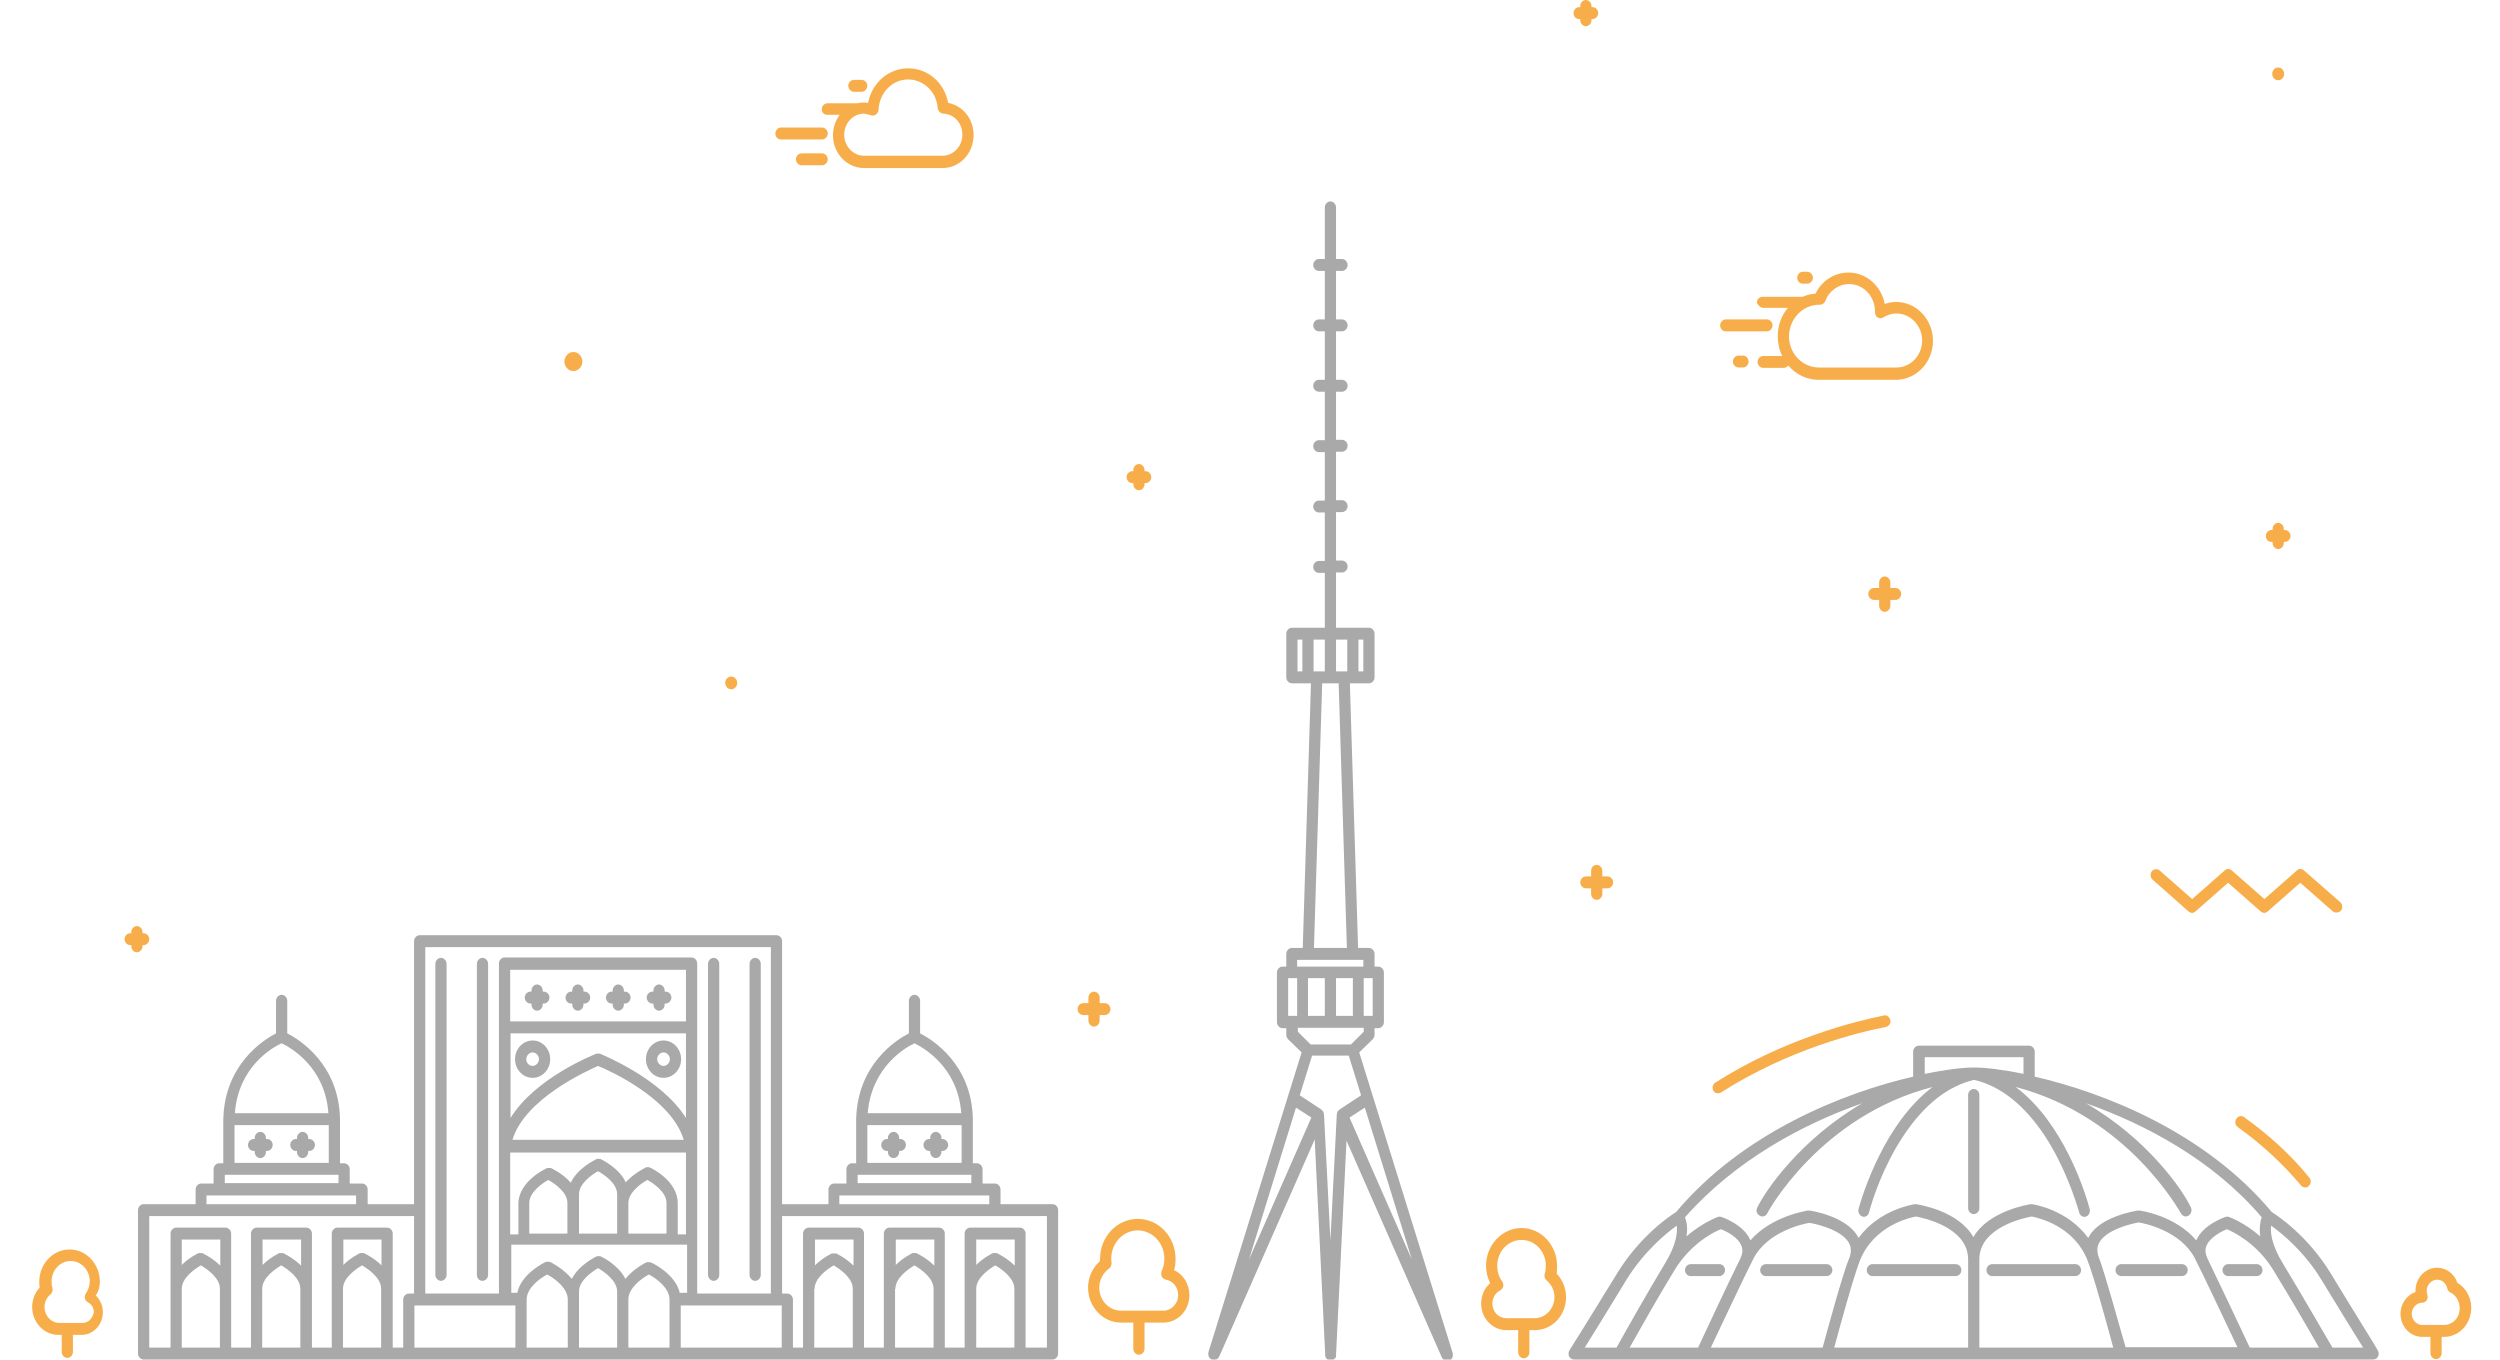 <?xml version="1.0" encoding="UTF-8"?> <svg xmlns="http://www.w3.org/2000/svg" width="331" height="180" viewBox="0 0 331 180" fill="none"><g clip-path="url(#clip0_199_292)"><path d="M301.634 10.625C302.08 10.625 302.426 10.256 302.426 9.783C302.426 9.31 302.08 8.941 301.634 8.941C301.188 8.941 300.842 9.31 300.842 9.783C300.842 10.256 301.188 10.625 301.634 10.625Z" fill="#F7AE4A"></path><path d="M96.814 91.262C97.26 91.262 97.606 90.894 97.606 90.421C97.606 89.947 97.26 89.579 96.814 89.579C96.368 89.579 96.022 89.947 96.022 90.421C96.022 90.894 96.368 91.262 96.814 91.262Z" fill="#F7AE4A"></path><path d="M75.916 49.129C76.56 49.129 77.105 48.551 77.105 47.867C77.105 47.183 76.56 46.605 75.916 46.605C75.272 46.605 74.728 47.183 74.728 47.867C74.728 48.551 75.272 49.129 75.916 49.129Z" fill="#F7AE4A"></path><path d="M289.749 120.667C290.046 120.93 290.442 120.93 290.69 120.667L294.998 116.88L299.307 120.667C299.604 120.93 300 120.93 300.247 120.667L304.556 116.88L308.864 120.667C309.013 120.772 309.161 120.825 309.359 120.825C309.557 120.825 309.805 120.719 309.954 120.562C310.201 120.246 310.152 119.72 309.855 119.457L305.051 115.249C304.754 114.986 304.358 114.986 304.11 115.249L299.802 119.036L295.493 115.249C295.196 114.986 294.8 114.986 294.552 115.249L290.244 119.036L285.936 115.249C285.639 114.986 285.143 115.039 284.896 115.354C284.648 115.67 284.698 116.196 284.995 116.459L289.749 120.667Z" fill="#F7AE4A"></path><path d="M103.401 18.463H108.848C109.244 18.463 109.591 18.095 109.591 17.674C109.591 17.253 109.244 16.885 108.848 16.885H103.401C103.004 16.885 102.658 17.253 102.658 17.674C102.658 18.095 102.955 18.463 103.401 18.463Z" fill="#F7AE4A"></path><path d="M108.848 20.305H106.124C105.728 20.305 105.381 20.673 105.381 21.094C105.381 21.515 105.728 21.883 106.124 21.883H108.848C109.244 21.883 109.591 21.515 109.591 21.094C109.591 20.673 109.244 20.305 108.848 20.305Z" fill="#F7AE4A"></path><path d="M113.057 12.151H114.097C114.493 12.151 114.84 11.783 114.84 11.362C114.84 10.941 114.493 10.573 114.097 10.573H113.057C112.661 10.573 112.314 10.941 112.314 11.362C112.314 11.783 112.661 12.151 113.057 12.151Z" fill="#F7AE4A"></path><path d="M109.541 15.201H111.175C110.631 15.938 110.284 16.884 110.284 17.884C110.284 20.303 112.116 22.25 114.394 22.25H124.794C127.072 22.25 128.904 20.303 128.904 17.884C128.904 15.727 127.468 13.991 125.537 13.623C125.041 10.941 122.862 9.047 120.238 9.047C117.613 9.047 115.434 10.993 114.939 13.623C114.741 13.623 114.592 13.57 114.394 13.57C114.097 13.57 113.8 13.623 113.503 13.676H109.541C109.145 13.676 108.798 14.044 108.798 14.465C108.798 14.886 109.095 15.201 109.541 15.201ZM115.286 15.254C115.484 15.359 115.781 15.306 115.979 15.149C116.177 14.991 116.326 14.78 116.326 14.517C116.425 12.255 118.158 10.52 120.238 10.52C122.268 10.52 124.001 12.15 124.15 14.307C124.199 14.728 124.497 14.991 124.893 15.043C126.329 15.096 127.418 16.306 127.418 17.831C127.418 19.357 126.23 20.619 124.794 20.619H114.394C112.958 20.619 111.77 19.357 111.77 17.831C111.77 16.306 112.958 15.043 114.394 15.043C114.691 15.096 114.988 15.149 115.286 15.254Z" fill="#F7AE4A"></path><path d="M233.493 40.766H236.712C235.87 41.766 235.374 43.081 235.374 44.501C235.374 45.448 235.573 46.342 235.969 47.131H233.443C233.047 47.131 232.7 47.499 232.7 47.92C232.7 48.341 233.047 48.709 233.443 48.709H236.167C236.414 48.709 236.662 48.551 236.761 48.394C237.752 49.551 239.188 50.287 240.772 50.287H251.023C253.697 50.287 255.926 47.973 255.926 45.132C255.926 42.292 253.747 39.977 251.023 39.977C250.528 39.977 250.033 40.083 249.538 40.24C249.092 37.873 247.111 36.085 244.734 36.085C242.902 36.085 241.218 37.137 240.376 38.873C239.782 38.925 239.237 39.031 238.692 39.294H233.344C232.948 39.294 232.601 39.662 232.601 40.083C232.75 40.398 233.097 40.766 233.493 40.766ZM240.871 40.346H240.97C241.268 40.346 241.565 40.135 241.664 39.872C242.159 38.505 243.446 37.61 244.833 37.61C246.715 37.61 248.25 39.241 248.25 41.24V41.345C248.25 41.608 248.399 41.924 248.597 42.029C248.844 42.187 249.141 42.187 249.339 42.029C249.884 41.713 250.478 41.503 251.073 41.503C252.955 41.503 254.49 43.133 254.49 45.08C254.49 47.078 252.955 48.657 251.073 48.657H240.822C238.643 48.657 236.86 46.816 236.86 44.501C236.91 42.187 238.692 40.346 240.871 40.346Z" fill="#F7AE4A"></path><path d="M228.491 43.869H233.939C234.335 43.869 234.682 43.501 234.682 43.08C234.682 42.659 234.335 42.291 233.939 42.291H228.491C228.095 42.291 227.749 42.659 227.749 43.08C227.749 43.501 228.046 43.869 228.491 43.869Z" fill="#F7AE4A"></path><path d="M230.175 47.078C229.779 47.078 229.432 47.446 229.432 47.867C229.432 48.288 229.779 48.656 230.175 48.656H230.769C231.165 48.656 231.512 48.288 231.512 47.867C231.512 47.446 231.165 47.078 230.769 47.078H230.175Z" fill="#F7AE4A"></path><path d="M238.693 37.557H239.287C239.683 37.557 240.03 37.189 240.03 36.769C240.03 36.348 239.683 35.98 239.287 35.98H238.693C238.296 35.98 237.95 36.348 237.95 36.769C237.95 37.189 238.247 37.557 238.693 37.557Z" fill="#F7AE4A"></path><path d="M249.538 81.006C249.934 81.006 250.28 80.638 250.28 80.217V79.428H250.974C251.37 79.428 251.717 79.059 251.717 78.639C251.717 78.218 251.37 77.85 250.974 77.85H250.28V77.113C250.28 76.692 249.934 76.324 249.538 76.324C249.141 76.324 248.795 76.692 248.795 77.113V77.85H248.101C247.705 77.85 247.359 78.218 247.359 78.639C247.359 79.059 247.705 79.428 248.101 79.428H248.795V80.164C248.795 80.638 249.141 81.006 249.538 81.006Z" fill="#F7AE4A"></path><path d="M210.664 115.301V116.037H209.97C209.574 116.037 209.228 116.405 209.228 116.826C209.228 117.247 209.574 117.615 209.97 117.615H210.664V118.352C210.664 118.772 211.01 119.141 211.406 119.141C211.803 119.141 212.149 118.772 212.149 118.352V117.615H212.843C213.239 117.615 213.585 117.247 213.585 116.826C213.585 116.405 213.239 116.037 212.843 116.037H212.149V115.301C212.149 114.88 211.803 114.512 211.406 114.512C210.961 114.512 210.664 114.88 210.664 115.301Z" fill="#F7AE4A"></path><path d="M144.107 135.132C144.107 135.553 144.454 135.921 144.85 135.921C145.246 135.921 145.593 135.553 145.593 135.132V134.395H146.286C146.682 134.395 147.029 134.027 147.029 133.606C147.029 133.186 146.682 132.817 146.286 132.817H145.593V132.081C145.593 131.66 145.246 131.292 144.85 131.292C144.454 131.292 144.107 131.66 144.107 132.081V132.817H143.414C143.018 132.817 142.671 133.186 142.671 133.606C142.671 134.027 143.018 134.395 143.414 134.395H144.107V135.132Z" fill="#F7AE4A"></path><path d="M149.901 63.963H150.05V64.121C150.05 64.542 150.396 64.91 150.792 64.91C151.189 64.91 151.535 64.542 151.535 64.121V63.963H151.684C152.08 63.963 152.427 63.595 152.427 63.174C152.427 62.754 152.08 62.385 151.684 62.385H151.535V62.227C151.535 61.807 151.189 61.438 150.792 61.438C150.396 61.438 150.05 61.807 150.05 62.227V62.385H149.901C149.505 62.385 149.158 62.754 149.158 63.174C149.158 63.595 149.505 63.963 149.901 63.963Z" fill="#F7AE4A"></path><path d="M18.868 125.295V125.137H19.016C19.413 125.137 19.759 124.769 19.759 124.348C19.759 123.927 19.413 123.559 19.016 123.559H18.868V123.401C18.868 122.981 18.521 122.612 18.125 122.612C17.729 122.612 17.382 122.981 17.382 123.401V123.559H17.233C16.837 123.559 16.491 123.927 16.491 124.348C16.491 124.769 16.837 125.137 17.233 125.137H17.382V125.295C17.382 125.716 17.729 126.084 18.125 126.084C18.521 126.084 18.868 125.716 18.868 125.295Z" fill="#F7AE4A"></path><path d="M300.743 71.748H300.891V71.905C300.891 72.326 301.238 72.694 301.634 72.694C302.03 72.694 302.377 72.326 302.377 71.905V71.748H302.525C302.922 71.748 303.268 71.379 303.268 70.959C303.268 70.538 302.922 70.169 302.525 70.169H302.377V70.012C302.377 69.591 302.03 69.223 301.634 69.223C301.238 69.223 300.891 69.591 300.891 70.012V70.169H300.743C300.346 70.169 300 70.538 300 70.959C300 71.432 300.297 71.748 300.743 71.748Z" fill="#F7AE4A"></path><path d="M209.079 2.525H209.228V2.683C209.228 3.103 209.574 3.472 209.97 3.472C210.367 3.472 210.713 3.103 210.713 2.683V2.525H210.862C211.258 2.525 211.605 2.157 211.605 1.736C211.605 1.315 211.258 0.947 210.862 0.947H210.713V0.789C210.713 0.368 210.367 0 209.97 0C209.574 0 209.228 0.368 209.228 0.789V0.947H209.079C208.683 0.947 208.336 1.315 208.336 1.736C208.336 2.157 208.633 2.525 209.079 2.525Z" fill="#F7AE4A"></path><path d="M297.128 147.914C296.781 147.651 296.335 147.756 296.088 148.124C295.84 148.492 295.939 148.966 296.286 149.229C299.505 151.543 302.327 154.173 304.655 156.961C304.803 157.119 305.002 157.224 305.2 157.224C305.398 157.224 305.546 157.171 305.695 157.014C305.992 156.751 306.042 156.225 305.744 155.909C303.417 153.016 300.495 150.333 297.128 147.914Z" fill="#F7AE4A"></path><path d="M227.451 144.758C227.6 144.758 227.699 144.705 227.847 144.653C236.811 138.919 246.121 136.657 249.686 135.974C250.083 135.868 250.38 135.5 250.281 135.079C250.182 134.659 249.835 134.343 249.439 134.448C245.774 135.185 236.266 137.499 227.105 143.338C226.758 143.548 226.659 144.021 226.857 144.442C226.956 144.6 227.204 144.758 227.451 144.758Z" fill="#F7AE4A"></path><path d="M155.448 168.165C155.596 167.692 155.646 167.219 155.646 166.693C155.646 163.747 153.417 161.38 150.644 161.38C147.871 161.38 145.642 163.747 145.642 166.693C145.642 166.798 145.642 166.85 145.642 166.956C144.652 167.85 144.058 169.112 144.058 170.48C144.058 173.005 145.989 175.109 148.415 175.109H150.05V178.58C150.05 179.001 150.396 179.369 150.793 179.369C151.189 179.369 151.535 179.001 151.535 178.58V175.109H154.061C155.943 175.109 157.478 173.478 157.478 171.479C157.478 170.006 156.636 168.691 155.448 168.165ZM154.061 173.531H148.415C146.831 173.531 145.543 172.163 145.543 170.48C145.543 169.48 146.038 168.534 146.831 167.955C147.078 167.797 147.177 167.482 147.177 167.166C147.128 166.956 147.128 166.798 147.128 166.64C147.128 164.589 148.713 162.905 150.644 162.905C152.575 162.905 154.16 164.589 154.16 166.64C154.16 167.219 154.061 167.745 153.813 168.271C153.714 168.481 153.714 168.744 153.813 169.007C153.912 169.217 154.11 169.375 154.358 169.428C155.299 169.586 155.992 170.427 155.992 171.479C155.992 172.584 155.101 173.531 154.061 173.531Z" fill="#F7AE4A"></path><path d="M13.222 169.689C13.222 167.375 11.44 165.429 9.211 165.429C7.032 165.429 5.2 167.322 5.2 169.689C5.2 169.952 5.2 170.215 5.249 170.478C4.606 171.162 4.259 172.109 4.259 173.056C4.259 175.107 5.844 176.738 7.726 176.738H8.171V179C8.171 179.421 8.518 179.789 8.914 179.789C9.31 179.789 9.657 179.421 9.657 179V176.738H10.796C12.38 176.738 13.618 175.37 13.618 173.74C13.618 172.898 13.272 172.056 12.678 171.53C13.074 170.952 13.222 170.321 13.222 169.689ZM10.944 175.16H7.874C6.785 175.16 5.893 174.213 5.893 173.056C5.893 172.372 6.19 171.793 6.686 171.373C6.933 171.162 7.032 170.847 6.933 170.478C6.834 170.215 6.834 169.952 6.834 169.637C6.834 168.164 7.973 166.954 9.36 166.954C10.746 166.954 11.885 168.164 11.885 169.637C11.885 170.215 11.687 170.794 11.39 171.215C11.242 171.425 11.192 171.636 11.242 171.899C11.291 172.109 11.44 172.319 11.638 172.425C12.133 172.688 12.43 173.161 12.43 173.74C12.281 174.529 11.687 175.16 10.944 175.16Z" fill="#F7AE4A"></path><path d="M206.157 167.586C206.157 164.851 204.028 162.589 201.453 162.589C198.877 162.589 196.748 164.851 196.748 167.586C196.748 168.375 196.946 169.164 197.293 169.9C196.55 170.532 196.104 171.531 196.104 172.583C196.104 174.529 197.59 176.107 199.422 176.107H201.007V179.053C201.007 179.474 201.353 179.842 201.75 179.842C202.146 179.842 202.492 179.474 202.492 179.053V176.107H203.235C205.513 176.107 207.346 174.161 207.346 171.741C207.346 170.584 206.9 169.48 206.108 168.638C206.157 168.27 206.157 167.954 206.157 167.586ZM203.186 174.529H199.422C198.432 174.529 197.59 173.688 197.59 172.583C197.59 171.847 197.986 171.163 198.63 170.847C198.828 170.742 198.976 170.532 199.026 170.321C199.076 170.111 199.026 169.848 198.877 169.637C198.432 169.059 198.234 168.322 198.234 167.586C198.234 165.692 199.67 164.167 201.453 164.167C203.235 164.167 204.671 165.692 204.671 167.586C204.671 167.954 204.622 168.322 204.523 168.638C204.424 168.954 204.523 169.322 204.77 169.532C205.414 170.058 205.81 170.847 205.81 171.741C205.81 173.267 204.622 174.529 203.186 174.529Z" fill="#F7AE4A"></path><path d="M325.355 169.847C324.958 168.638 323.869 167.849 322.68 167.849C321.096 167.849 319.808 169.216 319.808 170.899C319.808 170.952 319.808 171.005 319.808 171.057C318.669 171.478 317.827 172.583 317.827 173.95C317.827 175.634 319.115 177.001 320.7 177.001H321.294C321.442 177.001 321.591 177.001 321.789 177.001V179.158C321.789 179.579 322.136 179.947 322.532 179.947C322.928 179.947 323.275 179.579 323.275 179.158V177.001C323.473 177.001 323.671 177.001 323.77 177.001C325.751 176.896 327.286 175.108 327.187 172.951C327.137 171.688 326.444 170.479 325.355 169.847ZM323.671 175.423C323.225 175.423 322.037 175.423 321.294 175.423H320.7C319.957 175.423 319.313 174.739 319.313 173.95C319.313 173.161 319.957 172.477 320.7 172.477C320.947 172.477 321.145 172.372 321.294 172.162C321.442 171.951 321.442 171.688 321.393 171.425C321.343 171.268 321.294 171.11 321.294 170.899C321.294 170.11 321.938 169.427 322.68 169.427C323.324 169.427 323.869 169.9 324.018 170.584C324.067 170.847 324.216 171.005 324.414 171.11C325.157 171.478 325.602 172.214 325.652 173.056C325.751 174.319 324.859 175.371 323.671 175.423Z" fill="#F7AE4A"></path><path d="M58.385 169.585C58.782 169.585 59.128 169.217 59.128 168.796V127.609C59.128 127.189 58.782 126.82 58.385 126.82C57.989 126.82 57.643 127.189 57.643 127.609V168.796C57.643 169.217 57.989 169.585 58.385 169.585Z" fill="#A9A9A9"></path><path d="M63.883 169.585C64.279 169.585 64.625 169.217 64.625 168.796V127.609C64.625 127.189 64.279 126.82 63.883 126.82C63.486 126.82 63.14 127.189 63.14 127.609V168.796C63.14 169.217 63.437 169.585 63.883 169.585Z" fill="#A9A9A9"></path><path d="M72.846 140.234C72.846 138.866 71.806 137.762 70.518 137.762C69.231 137.762 68.191 138.866 68.191 140.234C68.191 141.602 69.231 142.706 70.518 142.706C71.806 142.706 72.846 141.602 72.846 140.234ZM69.677 140.234C69.677 139.761 70.073 139.34 70.518 139.34C70.964 139.34 71.36 139.761 71.36 140.234C71.36 140.707 70.964 141.128 70.518 141.128C70.073 141.128 69.677 140.76 69.677 140.234Z" fill="#A9A9A9"></path><path d="M35.358 150.806H35.209V150.648C35.209 150.228 34.863 149.859 34.467 149.859C34.071 149.859 33.724 150.228 33.724 150.648V150.806H33.575C33.179 150.806 32.833 151.174 32.833 151.595C32.833 152.016 33.179 152.384 33.575 152.384H33.724V152.542C33.724 152.963 34.071 153.331 34.467 153.331C34.863 153.331 35.209 152.963 35.209 152.542V152.384H35.358C35.754 152.384 36.101 152.016 36.101 151.595C36.101 151.122 35.754 150.806 35.358 150.806Z" fill="#A9A9A9"></path><path d="M39.171 152.384H39.32V152.542C39.32 152.963 39.666 153.331 40.063 153.331C40.459 153.331 40.806 152.963 40.806 152.542V152.384H40.954C41.35 152.384 41.697 152.016 41.697 151.595C41.697 151.174 41.35 150.806 40.954 150.806H40.806V150.648C40.806 150.228 40.459 149.859 40.063 149.859C39.666 149.859 39.32 150.228 39.32 150.648V150.806H39.171C38.775 150.806 38.428 151.174 38.428 151.595C38.428 152.016 38.775 152.384 39.171 152.384Z" fill="#A9A9A9"></path><path d="M70.221 132.869H70.37V133.026C70.37 133.447 70.716 133.815 71.112 133.815C71.509 133.815 71.855 133.447 71.855 133.026V132.869H72.004C72.4 132.869 72.747 132.5 72.747 132.08C72.747 131.659 72.4 131.291 72.004 131.291H71.855V131.133C71.855 130.712 71.509 130.344 71.112 130.344C70.716 130.344 70.37 130.712 70.37 131.133V131.291H70.221C69.825 131.291 69.478 131.659 69.478 132.08C69.478 132.5 69.825 132.869 70.221 132.869Z" fill="#A9A9A9"></path><path d="M75.619 132.869H75.767V133.026C75.767 133.447 76.114 133.815 76.51 133.815C76.906 133.815 77.253 133.447 77.253 133.026V132.869H77.402C77.798 132.869 78.144 132.5 78.144 132.08C78.144 131.659 77.798 131.291 77.402 131.291H77.253V131.133C77.253 130.712 76.906 130.344 76.51 130.344C76.114 130.344 75.767 130.712 75.767 131.133V131.291H75.619C75.223 131.291 74.876 131.659 74.876 132.08C74.876 132.5 75.173 132.869 75.619 132.869Z" fill="#A9A9A9"></path><path d="M80.967 132.869H81.116V133.026C81.116 133.447 81.462 133.815 81.859 133.815C82.255 133.815 82.601 133.447 82.601 133.026V132.869H82.75C83.146 132.869 83.493 132.5 83.493 132.08C83.493 131.659 83.146 131.291 82.75 131.291H82.601V131.133C82.601 130.712 82.255 130.344 81.859 130.344C81.462 130.344 81.116 130.712 81.116 131.133V131.291H80.967C80.571 131.291 80.224 131.659 80.224 132.08C80.224 132.5 80.571 132.869 80.967 132.869Z" fill="#A9A9A9"></path><path d="M86.365 132.869H86.514V133.026C86.514 133.447 86.86 133.815 87.257 133.815C87.653 133.815 87.999 133.447 87.999 133.026V132.869H88.148C88.544 132.869 88.891 132.5 88.891 132.08C88.891 131.659 88.544 131.291 88.148 131.291H87.999V131.133C87.999 130.712 87.653 130.344 87.257 130.344C86.86 130.344 86.514 130.712 86.514 131.133V131.291H86.365C85.969 131.291 85.622 131.659 85.622 132.08C85.622 132.5 85.969 132.869 86.365 132.869Z" fill="#A9A9A9"></path><path d="M99.983 169.585C100.379 169.585 100.726 169.217 100.726 168.796V127.609C100.726 127.189 100.379 126.82 99.983 126.82C99.587 126.82 99.24 127.189 99.24 127.609V168.796C99.24 169.217 99.587 169.585 99.983 169.585Z" fill="#A9A9A9"></path><path d="M94.487 169.585C94.883 169.585 95.229 169.217 95.229 168.796V127.609C95.229 127.189 94.883 126.82 94.487 126.82C94.09 126.82 93.744 127.189 93.744 127.609V168.796C93.744 169.217 94.09 169.585 94.487 169.585Z" fill="#A9A9A9"></path><path d="M87.851 142.706C89.138 142.706 90.178 141.602 90.178 140.234C90.178 138.866 89.138 137.762 87.851 137.762C86.563 137.762 85.523 138.866 85.523 140.234C85.523 141.602 86.563 142.706 87.851 142.706ZM87.851 139.34C88.296 139.34 88.693 139.761 88.693 140.234C88.693 140.707 88.296 141.128 87.851 141.128C87.405 141.128 87.009 140.707 87.009 140.234C87.009 139.761 87.405 139.34 87.851 139.34Z" fill="#A9A9A9"></path><path d="M139.353 159.433H132.469V157.487C132.469 157.066 132.123 156.698 131.727 156.698H130.092V154.804C130.092 154.383 129.746 154.015 129.35 154.015H128.805V148.229C128.706 140.918 123.457 137.656 121.822 136.815V132.501C121.822 132.081 121.476 131.712 121.08 131.712C120.683 131.712 120.337 132.081 120.337 132.501V136.815C118.703 137.656 113.503 140.918 113.354 148.229V154.015H112.809C112.413 154.015 112.067 154.383 112.067 154.804V156.698H110.432C110.036 156.698 109.69 157.066 109.69 157.487V159.433H103.549V124.611C103.549 124.19 103.202 123.822 102.806 123.822H79.185H55.563C55.167 123.822 54.82 124.19 54.82 124.611V159.433H48.679V157.487C48.679 157.066 48.333 156.698 47.937 156.698H46.303V154.804C46.303 154.383 45.956 154.015 45.56 154.015H45.015V148.229C44.916 140.918 39.667 137.656 38.032 136.815V132.501C38.032 132.081 37.686 131.712 37.29 131.712C36.893 131.712 36.547 132.081 36.547 132.501V136.815C34.913 137.656 29.713 140.918 29.564 148.229V154.015H29.02C28.623 154.015 28.277 154.383 28.277 154.804V156.698H26.642C26.246 156.698 25.9 157.066 25.9 157.487V159.433H19.016C18.62 159.433 18.273 159.801 18.273 160.222V179.211C18.273 179.632 18.62 180 19.016 180H54.127H68.983H79.185H89.386H104.242H139.353C139.749 180 140.096 179.632 140.096 179.211V160.222C140.096 159.801 139.799 159.433 139.353 159.433ZM121.08 138.13C122.219 138.708 126.824 141.233 127.27 147.387H121.08H114.889C115.385 141.233 119.941 138.656 121.08 138.13ZM114.84 148.965H121.08H127.319V153.963H121.08H114.84V148.965ZM113.552 155.541H121.08H128.607V156.645H121.08H113.552V155.541ZM111.175 158.276H121.08H130.984V159.433H111.126V158.276H111.175ZM56.306 125.4H79.185H102.063V171.268H92.308V152.858V127.557C92.308 127.136 91.961 126.768 91.565 126.768H79.185H66.804C66.408 126.768 66.061 127.136 66.061 127.557V152.858V171.268H56.306V125.4ZM90.03 171.268C89.485 168.691 86.365 167.218 86.217 167.165C86.167 167.165 86.167 167.165 86.118 167.113H86.068C86.019 167.113 86.019 167.113 85.969 167.113H85.919C85.87 167.113 85.87 167.113 85.82 167.113H85.771C85.721 167.113 85.721 167.113 85.672 167.113H85.622C85.523 167.165 83.889 167.954 82.8 169.322C81.859 167.428 79.63 166.376 79.482 166.324H79.432H79.383H79.333C79.284 166.324 79.284 166.324 79.234 166.324H79.185H79.135H79.085H79.036C78.937 166.376 76.659 167.428 75.718 169.322C74.579 167.954 72.994 167.165 72.895 167.113C72.846 167.113 72.846 167.113 72.796 167.06H72.747C72.697 167.06 72.697 167.06 72.648 167.06H72.598C72.549 167.06 72.549 167.06 72.499 167.06H72.45C72.4 167.06 72.4 167.06 72.351 167.06H72.301C72.153 167.113 69.033 168.586 68.488 171.163H67.696V164.798H79.333H90.971V171.163H90.03V171.268ZM79.185 178.422H76.659V171.005C76.659 169.585 78.293 168.428 79.185 167.902C80.076 168.428 81.71 169.585 81.71 171.005V178.422H79.185ZM69.726 172.057C69.726 170.532 71.459 169.269 72.45 168.743C73.44 169.269 75.173 170.532 75.173 172.057V178.422H69.726V172.057ZM83.196 172.057C83.196 170.532 84.929 169.269 85.919 168.743C86.91 169.269 88.643 170.532 88.643 172.057V178.422H83.196V172.057ZM79.185 128.399H90.822V135.237H79.185H67.547V128.399H79.185ZM83.196 163.325V159.275C83.196 157.908 84.83 156.698 85.721 156.224C86.464 156.645 88.247 157.802 88.247 159.275V163.325H83.196ZM79.185 163.325H76.659V159.275V158.118C76.659 156.75 78.293 155.541 79.185 155.067C79.927 155.488 81.71 156.645 81.71 158.118V159.275V163.325H79.185ZM70.073 163.325V159.275C70.073 157.908 71.707 156.698 72.598 156.224C73.341 156.645 75.124 157.802 75.124 159.275V163.325H70.073ZM86.068 154.594C86.019 154.594 86.019 154.594 86.068 154.594C86.019 154.594 86.019 154.594 85.969 154.541H85.919H85.87C85.82 154.541 85.82 154.541 85.771 154.541H85.721C85.672 154.541 85.672 154.541 85.622 154.541H85.573C85.523 154.541 85.523 154.541 85.474 154.594C85.375 154.646 83.939 155.33 82.849 156.54C81.958 154.594 79.581 153.489 79.482 153.437H79.432H79.383H79.333C79.284 153.437 79.284 153.437 79.234 153.437H79.185C79.135 153.437 79.135 153.437 79.085 153.437H79.036C78.987 153.437 78.987 153.437 78.937 153.489C78.838 153.542 76.461 154.646 75.57 156.593C74.53 155.383 73.044 154.699 72.945 154.646C72.945 154.646 72.895 154.646 72.846 154.646H72.796H72.747C72.697 154.646 72.697 154.646 72.648 154.646H72.598C72.549 154.646 72.549 154.646 72.499 154.646H72.45C72.4 154.646 72.4 154.646 72.351 154.699C72.202 154.752 68.636 156.435 68.636 159.38V163.431H67.547V152.963C67.547 152.858 67.547 152.7 67.547 152.595H79.185H90.822C90.822 152.7 90.822 152.858 90.822 152.963V163.431H89.733V159.38C89.782 156.33 86.217 154.646 86.068 154.594ZM79.185 141.128C80.72 141.759 88.891 145.441 90.525 150.912H79.185H67.844C69.478 145.494 77.649 141.812 79.185 141.128ZM67.547 136.815H79.185H90.822V148.019C87.504 142.759 79.828 139.708 79.432 139.497H79.383H79.333C79.284 139.497 79.284 139.497 79.284 139.497H79.234C79.185 139.497 79.185 139.497 79.135 139.497H79.085H79.036H78.987C78.59 139.655 70.865 142.706 67.597 148.019V136.815H67.547ZM37.29 138.13C38.478 138.708 43.034 141.233 43.48 147.387H37.29H31.099C31.545 141.233 36.101 138.656 37.29 138.13ZM31.05 148.965H37.29H43.529V153.963H37.29H31.05V148.965ZM29.762 155.541H37.29H44.817V156.645H37.29H29.762V155.541ZM27.336 158.276H37.24H47.144V159.433H27.336V158.276ZM19.759 161.011H54.82V171.268H54.127C53.731 171.268 53.384 171.636 53.384 172.057V178.422H51.997V170.637V163.325C51.997 162.905 51.651 162.536 51.255 162.536H44.668C44.272 162.536 43.925 162.905 43.925 163.325V170.637V178.422H41.301V170.637V163.325C41.301 162.905 40.954 162.536 40.558 162.536H33.972C33.575 162.536 33.229 162.905 33.229 163.325V170.637V178.422H30.604V170.637V163.325C30.604 162.905 30.258 162.536 29.861 162.536H23.325C22.928 162.536 22.582 162.905 22.582 163.325V170.637V178.422H19.759V161.011ZM50.512 167.534C49.521 166.534 48.333 166.008 48.283 165.956C48.234 165.956 48.234 165.956 48.184 165.903H48.135C48.085 165.903 48.085 165.903 48.036 165.903H47.986C47.937 165.903 47.937 165.903 47.887 165.903H47.838C47.788 165.903 47.788 165.903 47.739 165.903H47.689C47.59 165.956 46.451 166.482 45.461 167.481V164.114H50.512V167.534ZM45.411 170.637C45.411 169.217 47.045 168.06 47.937 167.534C48.828 168.06 50.462 169.217 50.462 170.637V178.422H45.411V170.637ZM39.815 167.534C38.825 166.534 37.636 166.008 37.587 165.956C37.537 165.956 37.537 165.956 37.488 165.903H37.438C37.389 165.903 37.389 165.903 37.339 165.903H37.29C37.24 165.903 37.24 165.903 37.191 165.903H37.141C37.092 165.903 37.092 165.903 37.042 165.903H36.992C36.893 165.956 35.754 166.482 34.764 167.481V164.114H39.865V167.534H39.815ZM34.715 170.637C34.715 169.217 36.349 168.06 37.24 167.534C38.132 168.06 39.766 169.217 39.766 170.637V178.422H34.715V170.637ZM29.119 167.534C28.128 166.534 26.94 166.008 26.89 165.956C26.841 165.956 26.841 165.956 26.791 165.903H26.742C26.692 165.903 26.692 165.903 26.642 165.903H26.593C26.544 165.903 26.544 165.903 26.494 165.903H26.444C26.395 165.903 26.395 165.903 26.345 165.903H26.296C26.197 165.956 25.058 166.482 24.067 167.481V164.114H29.168V167.534H29.119ZM24.067 170.637C24.067 169.217 25.702 168.06 26.593 167.534C27.484 168.06 29.119 169.217 29.119 170.637V178.422H24.067V170.637ZM54.87 172.846H68.24V178.422H54.87V172.846ZM90.129 172.846H103.499V178.422H90.129V172.846ZM112.958 167.534C111.968 166.534 110.779 166.008 110.73 165.956C110.68 165.956 110.68 165.956 110.631 165.956H110.581C110.532 165.956 110.532 165.956 110.482 165.956H110.432C110.383 165.956 110.383 165.956 110.333 165.956H110.284C110.234 165.956 110.234 165.956 110.185 165.956H110.135C110.036 166.008 108.897 166.534 107.907 167.534V164.114H113.008V167.534H112.958ZM107.857 170.637C107.857 169.217 109.492 168.06 110.383 167.534C111.274 168.06 112.909 169.217 112.909 170.637V178.422H107.808V170.637H107.857ZM123.655 167.534C122.664 166.534 121.476 166.008 121.426 165.956C121.377 165.956 121.377 165.956 121.327 165.903H121.278C121.228 165.903 121.228 165.903 121.179 165.903H121.129C121.08 165.903 121.08 165.903 121.03 165.903H120.98C120.931 165.903 120.931 165.903 120.881 165.903H120.832C120.733 165.956 119.594 166.482 118.603 167.481V164.114H123.704V167.534H123.655ZM118.554 170.637C118.554 169.217 120.188 168.06 121.08 167.534C121.971 168.06 123.605 169.217 123.605 170.637V178.422H118.504V170.637H118.554ZM134.302 167.534C133.311 166.534 132.123 166.008 132.073 165.956C132.024 165.956 132.024 165.956 131.974 165.903H131.925C131.875 165.903 131.875 165.903 131.826 165.903H131.776C131.727 165.903 131.727 165.903 131.677 165.903H131.628C131.578 165.903 131.578 165.903 131.529 165.903H131.479C131.38 165.956 130.241 166.482 129.251 167.481V164.114H134.351V167.534H134.302ZM129.251 170.637C129.251 169.217 130.885 168.06 131.776 167.534C132.668 168.06 134.302 169.217 134.302 170.637V178.422H129.251V170.637ZM138.61 178.422H135.787V170.637V163.325C135.787 162.905 135.441 162.536 135.045 162.536H128.458C128.062 162.536 127.715 162.905 127.715 163.325V170.637V178.422H125.091V170.637V163.325C125.091 162.905 124.744 162.536 124.348 162.536H117.762C117.365 162.536 117.019 162.905 117.019 163.325V170.637V178.422H114.394V170.637V163.325C114.394 162.905 114.048 162.536 113.651 162.536H107.065C106.669 162.536 106.322 162.905 106.322 163.325V170.637V178.422H104.985V172.057C104.985 171.636 104.638 171.268 104.242 171.268H103.549V161.011H138.61V178.422Z" fill="#A9A9A9"></path><path d="M123.011 152.384H123.159V152.542C123.159 152.963 123.506 153.331 123.902 153.331C124.298 153.331 124.645 152.963 124.645 152.542V152.384H124.793C125.19 152.384 125.536 152.016 125.536 151.595C125.536 151.174 125.19 150.806 124.793 150.806H124.645V150.648C124.645 150.228 124.298 149.859 123.902 149.859C123.506 149.859 123.159 150.228 123.159 150.648V150.806H123.011C122.614 150.806 122.268 151.174 122.268 151.595C122.268 152.016 122.614 152.384 123.011 152.384Z" fill="#A9A9A9"></path><path d="M119.198 150.806H119.049V150.648C119.049 150.228 118.702 149.859 118.306 149.859C117.91 149.859 117.563 150.228 117.563 150.648V150.806H117.415C117.019 150.806 116.672 151.174 116.672 151.595C116.672 152.016 117.019 152.384 117.415 152.384H117.563V152.542C117.563 152.963 117.91 153.331 118.306 153.331C118.702 153.331 119.049 152.963 119.049 152.542V152.384H119.198C119.594 152.384 119.941 152.016 119.941 151.595C119.941 151.122 119.594 150.806 119.198 150.806Z" fill="#A9A9A9"></path><path d="M179.96 139.339L181.743 137.603C181.892 137.445 181.991 137.235 181.991 137.024V136.13H182.486C182.882 136.13 183.229 135.762 183.229 135.341V128.766C183.229 128.345 182.882 127.977 182.486 127.977H181.991V126.294C181.991 125.873 181.644 125.505 181.248 125.505H179.812L178.722 90.473H181.248C181.644 90.473 181.991 90.105 181.991 89.684V83.898C181.991 83.477 181.644 83.109 181.248 83.109H176.89V75.797H177.682C178.079 75.797 178.425 75.429 178.425 75.008C178.425 74.587 178.079 74.219 177.682 74.219H176.89V67.802H177.682C178.079 67.802 178.425 67.434 178.425 67.013C178.425 66.592 178.079 66.224 177.682 66.224H176.89V59.806H177.682C178.079 59.806 178.425 59.438 178.425 59.017C178.425 58.597 178.079 58.228 177.682 58.228H176.89V51.864H177.682C178.079 51.864 178.425 51.496 178.425 51.075C178.425 50.654 178.079 50.286 177.682 50.286H176.89V43.868H177.682C178.079 43.868 178.425 43.5 178.425 43.079C178.425 42.659 178.079 42.29 177.682 42.29H176.89V35.873H177.682C178.079 35.873 178.425 35.505 178.425 35.084C178.425 34.663 178.079 34.295 177.682 34.295H176.89V27.457C176.89 27.036 176.543 26.668 176.147 26.668C175.751 26.668 175.404 27.036 175.404 27.457V34.295H174.612C174.216 34.295 173.869 34.663 173.869 35.084C173.869 35.505 174.216 35.873 174.612 35.873H175.404V42.29H174.612C174.216 42.29 173.869 42.659 173.869 43.079C173.869 43.5 174.216 43.868 174.612 43.868H175.404V50.286H174.612C174.216 50.286 173.869 50.654 173.869 51.075C173.869 51.496 174.216 51.864 174.612 51.864H175.404V58.281H174.612C174.216 58.281 173.869 58.649 173.869 59.07C173.869 59.491 174.216 59.859 174.612 59.859H175.404V66.276H174.612C174.216 66.276 173.869 66.645 173.869 67.065C173.869 67.486 174.216 67.854 174.612 67.854H175.404V74.272H174.612C174.216 74.272 173.869 74.64 173.869 75.061C173.869 75.481 174.216 75.85 174.612 75.85H175.404V83.109H171.047C170.65 83.109 170.304 83.477 170.304 83.898V89.684C170.304 90.105 170.65 90.473 171.047 90.473H173.572L172.483 125.505H171.047C170.65 125.505 170.304 125.873 170.304 126.294V127.977H169.809C169.412 127.977 169.066 128.345 169.066 128.766V135.341C169.066 135.762 169.412 136.13 169.809 136.13H170.304V137.024C170.304 137.235 170.403 137.445 170.551 137.603L172.334 139.339L160.003 179C159.904 179.421 160.053 179.842 160.449 179.999C160.548 180.052 160.647 180.052 160.746 180.052C161.043 180.052 161.291 179.894 161.439 179.579L174.067 150.858L175.454 179.263C175.454 179.263 175.454 179.263 175.454 179.316V179.368C175.454 179.421 175.454 179.421 175.454 179.473V179.526C175.454 179.579 175.503 179.579 175.503 179.631C175.503 179.631 175.503 179.631 175.503 179.684C175.503 179.736 175.553 179.736 175.553 179.789C175.553 179.789 175.553 179.789 175.603 179.842L175.652 179.894L175.702 179.947C175.702 179.947 175.751 179.947 175.751 179.999C175.801 179.999 175.801 180.052 175.85 180.052H175.9C175.949 180.052 175.949 180.052 175.999 180.105H176.048H176.098H176.147H176.197H176.246C176.246 180.105 176.246 180.105 176.296 180.105C176.345 180.105 176.395 180.105 176.395 180.052C176.444 180.052 176.444 179.999 176.494 179.999C176.494 179.999 176.494 179.999 176.543 179.999C176.593 179.999 176.593 179.947 176.642 179.947L176.692 179.894L176.742 179.842L176.791 179.789C176.791 179.789 176.791 179.736 176.841 179.736L176.89 179.684V179.631V179.579C176.89 179.579 176.89 179.526 176.89 179.473C176.89 179.473 176.89 179.473 176.89 179.421L178.277 151.016L190.905 179.736C191.053 179.999 191.301 180.21 191.598 180.21C191.697 180.21 191.796 180.21 191.895 180.157C192.242 179.999 192.44 179.579 192.341 179.158L179.96 139.339ZM176.89 134.5V129.503H179.119V134.5H176.89ZM173.176 134.5V129.503H175.404V134.5H173.176ZM170.551 134.5V129.503H171.74V134.5H170.551ZM180.555 129.503H181.743V134.5H180.555V129.503ZM180.505 88.895H179.861V84.687H180.505V88.895ZM178.376 84.687V88.895H176.89V84.687H178.376ZM175.404 88.895H173.919V84.687H175.404V88.895ZM171.789 84.687H172.433V88.895H171.789V84.687ZM175.058 90.473H177.237L178.326 125.505H176.147H173.968L175.058 90.473ZM171.789 127.083H176.147H180.505V127.977H171.74V127.083H171.789ZM171.789 136.078H180.555V136.604L178.871 138.287H176.197H173.523L171.839 136.604V136.078H171.789ZM171.591 146.65L173.622 147.965L165.352 166.797L171.591 146.65ZM175.305 147.65C175.305 147.545 175.305 147.492 175.256 147.387C175.256 147.387 175.256 147.387 175.256 147.334C175.206 147.282 175.206 147.176 175.157 147.124C175.157 147.124 175.157 147.124 175.107 147.071C175.058 147.019 175.008 146.966 174.959 146.913L172.087 145.02L173.721 139.76H176.147H178.574L180.208 145.02L177.336 146.913C177.286 146.966 177.237 147.019 177.187 147.071C177.187 147.071 177.187 147.071 177.138 147.124C177.088 147.176 177.039 147.229 177.039 147.334C177.039 147.334 177.039 147.334 177.039 147.387C176.989 147.439 176.989 147.545 176.989 147.597L176.147 164.219L175.305 147.65ZM178.673 147.965L180.703 146.65L186.943 166.797L178.673 147.965Z" fill="#A9A9A9"></path><path d="M258.947 167.375H247.903C247.507 167.375 247.161 167.743 247.161 168.164C247.161 168.585 247.507 168.953 247.903 168.953H258.947C259.343 168.953 259.69 168.585 259.69 168.164C259.69 167.743 259.343 167.375 258.947 167.375Z" fill="#A9A9A9"></path><path d="M241.862 167.375H233.79C233.394 167.375 233.047 167.743 233.047 168.164C233.047 168.585 233.394 168.953 233.79 168.953H241.862C242.258 168.953 242.605 168.585 242.605 168.164C242.605 167.743 242.258 167.375 241.862 167.375Z" fill="#A9A9A9"></path><path d="M227.649 167.375H223.836C223.44 167.375 223.093 167.743 223.093 168.164C223.093 168.585 223.44 168.953 223.836 168.953H227.649C228.045 168.953 228.392 168.585 228.392 168.164C228.392 167.743 228.095 167.375 227.649 167.375Z" fill="#A9A9A9"></path><path d="M261.324 160.748C261.72 160.748 262.066 160.38 262.066 159.959V144.968C262.066 144.547 261.72 144.179 261.324 144.179C260.927 144.179 260.581 144.547 260.581 144.968V159.959C260.581 160.38 260.927 160.748 261.324 160.748Z" fill="#A9A9A9"></path><path d="M308.616 168.638C305.546 163.588 301.485 160.906 300.792 160.485C291.977 149.912 278.557 144.652 269.396 142.548V139.234C269.396 138.814 269.049 138.445 268.653 138.445H261.324H254.044C253.648 138.445 253.301 138.814 253.301 139.234V142.548C244.14 144.652 230.719 149.965 221.905 160.485C221.211 160.906 217.151 163.588 214.08 168.638C211.307 173.162 207.841 178.738 207.791 178.79C207.643 179.053 207.643 179.369 207.742 179.579C207.89 179.842 208.138 180 208.385 180H241.812H261.274H280.785H314.212C314.509 180 314.757 179.842 314.856 179.579C315.005 179.316 314.955 179.001 314.807 178.79C314.856 178.738 311.34 173.162 308.616 168.638ZM297.87 178.422C297.028 176.633 293.81 169.795 292.274 166.639C291.977 166.008 291.928 165.482 292.126 164.956C292.572 163.851 294.057 163.062 294.85 162.747C295.691 163.115 298.811 164.588 300.99 168.165C303.021 171.479 305.794 176.213 307.032 178.422H297.87ZM254.787 139.971H261.324H267.91V142.18C265.137 141.601 262.809 141.338 261.373 141.338C259.887 141.338 257.61 141.601 254.836 142.18V139.971H254.787ZM246.566 146.072C238.445 150.807 233.74 157.592 232.651 159.906C232.453 160.275 232.601 160.748 232.997 160.958C233.097 161.011 233.196 161.064 233.344 161.064C233.592 161.064 233.889 160.906 233.988 160.643C234.037 160.485 240.97 147.756 255.876 143.916C249.587 148.65 246.665 157.908 246.071 160.064C245.972 160.485 246.17 160.906 246.566 161.064C246.616 161.064 246.715 161.116 246.764 161.116C247.061 161.116 247.359 160.906 247.458 160.538C247.903 158.854 249.29 154.489 252.014 150.386C254.737 146.283 257.857 143.811 261.373 142.969C264.889 143.811 268.009 146.283 270.733 150.386C273.407 154.489 274.793 158.854 275.289 160.538C275.388 160.906 275.685 161.116 275.982 161.116C276.031 161.116 276.13 161.116 276.18 161.064C276.576 160.958 276.774 160.485 276.675 160.064C276.081 157.855 273.209 148.65 266.87 143.916C281.776 147.808 288.659 160.538 288.758 160.643C288.907 160.906 289.155 161.064 289.402 161.064C289.501 161.064 289.65 161.011 289.749 160.958C290.095 160.748 290.244 160.275 290.095 159.906C289.006 157.539 284.301 150.754 276.18 146.072C283.955 148.808 292.968 153.542 299.455 161.169C299.257 161.695 299.108 162.536 299.257 163.694C297.127 161.853 295.246 161.169 295.097 161.116C294.949 161.064 294.8 161.064 294.651 161.116C294.552 161.169 291.68 162.116 290.789 164.22C288.016 160.958 283.46 160.275 283.212 160.275C283.162 160.275 283.063 160.275 283.014 160.275C282.816 160.327 278.161 161.011 276.626 163.641C276.576 163.746 276.527 163.851 276.477 163.904C273.704 160.117 269.297 159.486 269.049 159.433C268.999 159.433 268.9 159.433 268.851 159.433C268.554 159.486 263.255 160.327 261.274 163.799C259.293 160.275 253.994 159.486 253.697 159.433C253.648 159.433 253.549 159.433 253.499 159.433C253.301 159.486 248.844 160.117 246.071 163.904C246.022 163.799 245.972 163.694 245.923 163.641C244.387 161.011 239.732 160.275 239.534 160.275C239.485 160.275 239.386 160.275 239.336 160.275C239.138 160.327 234.533 161.011 231.759 164.22C230.868 162.116 228.045 161.169 227.897 161.116C227.748 161.064 227.6 161.064 227.451 161.116C227.352 161.169 225.421 161.853 223.291 163.694C223.489 162.536 223.291 161.695 223.093 161.169C229.779 153.594 238.742 148.808 246.566 146.072ZM215.764 178.422C217.002 176.213 219.676 171.479 221.707 168.165C223.886 164.588 227.005 163.062 227.847 162.747C228.64 163.062 230.125 163.799 230.571 164.956C230.769 165.482 230.719 166.008 230.422 166.639C228.838 169.795 225.668 176.633 224.826 178.422H215.764ZM215.318 169.48C217.646 165.693 220.617 163.273 222.004 162.273C222.103 163.115 222.004 164.746 220.419 167.323C218.092 171.163 214.873 176.897 214.031 178.422H209.822C211.01 176.528 213.338 172.741 215.318 169.48ZM241.317 178.422H226.51C227.798 175.739 230.967 168.954 232.156 166.639C234.037 163.01 238.841 162.01 239.584 161.905C240.822 162.116 243.843 162.905 244.784 164.535C245.081 165.061 245.13 165.64 244.932 166.324C243.942 168.691 241.911 176.265 241.317 178.422ZM246.269 166.85C248.151 162.221 252.905 161.221 253.648 161.064C254.49 161.221 260.581 162.431 260.581 166.745V178.422H242.852C243.545 175.844 245.427 168.954 246.269 166.85ZM262.066 178.422V166.745C262.066 162.431 268.158 161.221 268.999 161.064C269.742 161.221 274.546 162.221 276.378 166.85C277.22 168.954 279.102 175.844 279.795 178.422H262.066ZM277.814 166.271C277.616 165.587 277.666 165.009 277.963 164.483C278.904 162.852 281.924 162.063 283.162 161.853C283.905 161.958 288.709 162.957 290.591 166.587C291.779 168.901 294.949 175.687 296.236 178.369H281.429C280.785 176.265 278.755 168.691 277.814 166.271ZM308.814 178.422C307.923 176.897 304.605 171.163 302.278 167.323C300.693 164.746 300.594 163.115 300.693 162.273C302.08 163.273 305.051 165.64 307.378 169.48C309.359 172.741 311.687 176.528 312.875 178.422H308.814Z" fill="#A9A9A9"></path><path d="M274.793 167.375H263.75C263.354 167.375 263.007 167.743 263.007 168.164C263.007 168.585 263.354 168.953 263.75 168.953H274.793C275.19 168.953 275.536 168.585 275.536 168.164C275.536 167.743 275.19 167.375 274.793 167.375Z" fill="#A9A9A9"></path><path d="M288.907 167.375H280.835C280.439 167.375 280.092 167.743 280.092 168.164C280.092 168.585 280.439 168.953 280.835 168.953H288.907C289.303 168.953 289.65 168.585 289.65 168.164C289.65 167.743 289.303 167.375 288.907 167.375Z" fill="#A9A9A9"></path><path d="M298.811 167.375H294.998C294.602 167.375 294.255 167.743 294.255 168.164C294.255 168.585 294.602 168.953 294.998 168.953H298.811C299.207 168.953 299.554 168.585 299.554 168.164C299.554 167.743 299.207 167.375 298.811 167.375Z" fill="#A9A9A9"></path></g><defs><clipPath id="clip0_199_292"><rect width="331" height="180" fill="white"></rect></clipPath></defs></svg> 